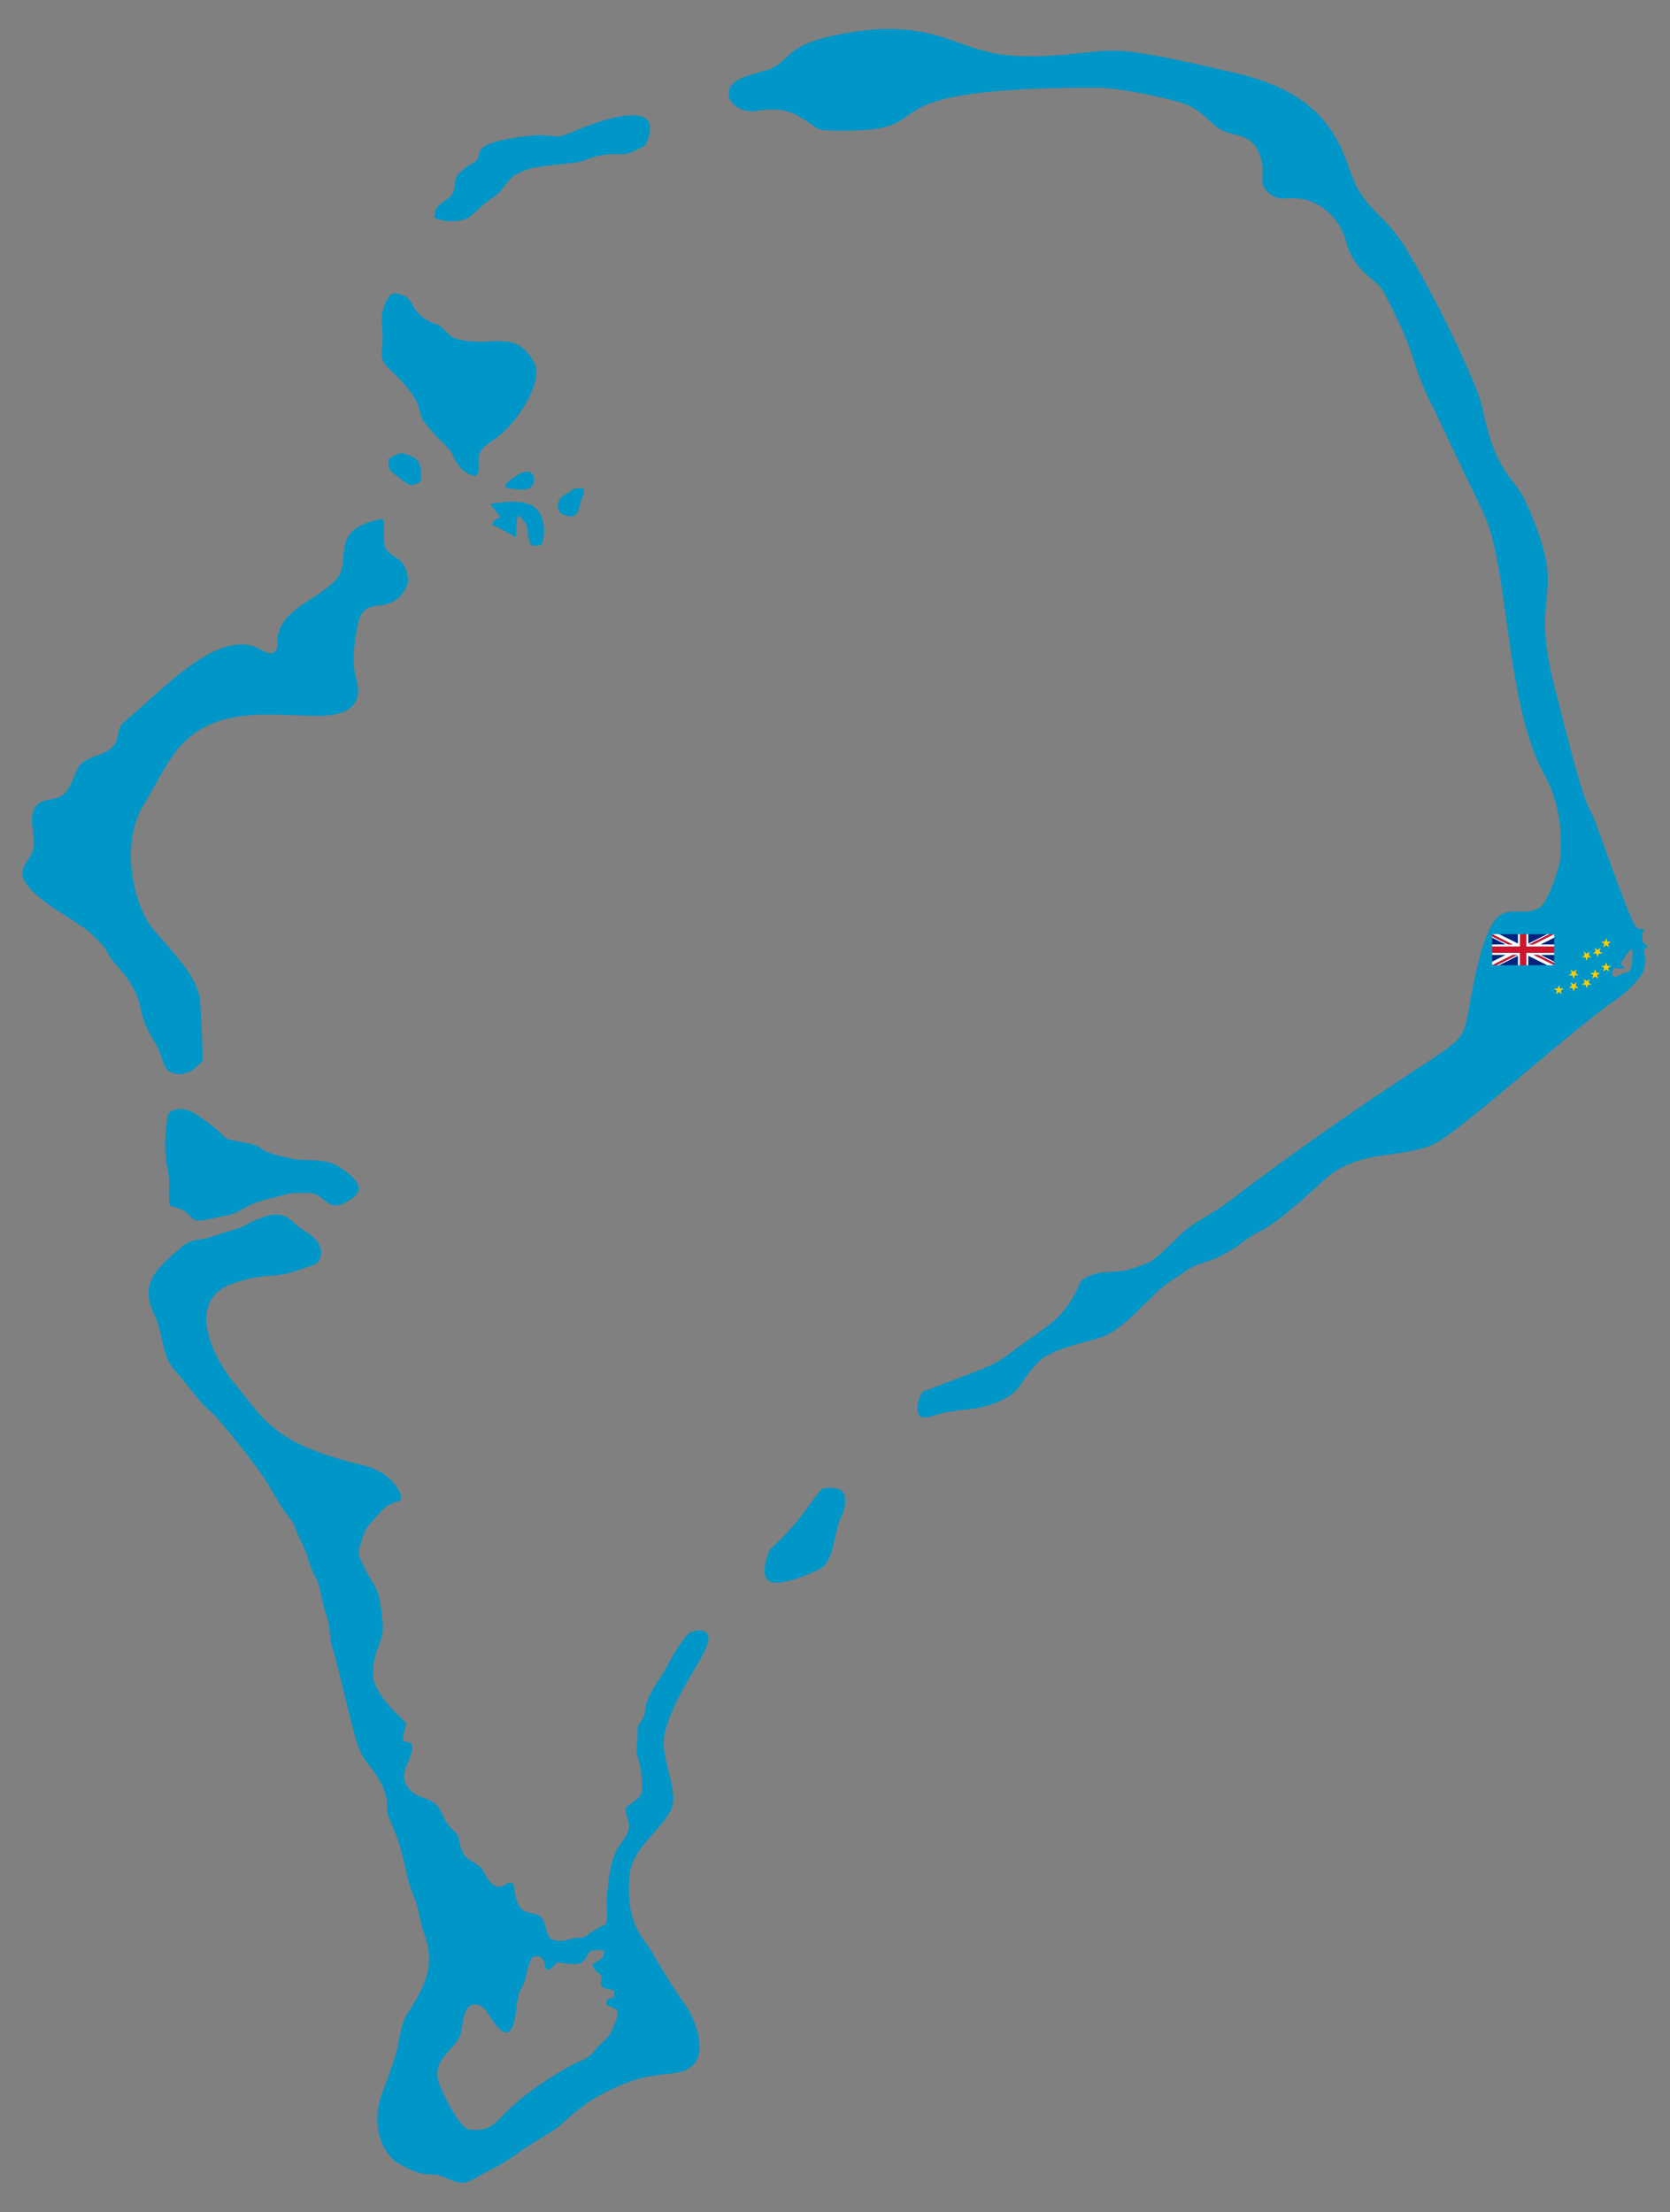 <?xml version="1.0" encoding="UTF-8"?> <svg xmlns="http://www.w3.org/2000/svg" xmlns:xlink="http://www.w3.org/1999/xlink" version="1.1" id="Layer_1" x="0px" y="0px" viewBox="0 0 1240.352 1643.394" xml:space="preserve"><rect x="0" y="0" width="1240.352" height="1643.394" fill="#808080" stroke="none"/> <g> <g> <path fill="#0096C8" d="M1223.844,703.207c-1.149-1.212-2.811-1.964-3.604-3.427c-0.575-2.591-0.24-5.276-0.282-7.888 c0.366-0.073,1.118-0.219,1.484-0.282c-0.198-0.376-0.606-1.118-0.815-1.484c-6.549-1.373-2.861,11.7-34.007-74.764 c-8.391-24.678-5.492,0.812-29.578-95.806c-24.946-89.291,11.758-68.756-24.782-148.807 c-8.934-17.396-21.593-19.449-31.479-68.746c-2.712-13.262-28.047-69.009-54.328-113.765 c-15.854-26.77-24.294-26.516-36.766-45.866c-12.661-18.923-10.374-68.002-88.283-87.249 c-72.241-17.113-88.345-18.358-103.882-17.145c-10.656,0.423-56.927,8.52-85.64,0c-26.606-5.805-51.319-27.539-122.207-9.267 c-28.143,8.259-23.986,18.663-41.258,23.737c-11.604,3.486-31.031,6.739-26.579,20.875c3.322,7.063,11.879,9.967,19.245,9.288 c33.616-6.616,39.215,14.233,51.998,14.167c101.721,3.868,7.851-31.245,199.677-31.688c21.303-0.076,56.799,8.964,62.801,10.667 c18.063,5.093,22.911,16.755,31.761,20.791c9.552,5.595,25.207,1.101,29.933,24.364c2.421,11.457-4.352,17.24,8.505,24.845 c3.918,2.529,8.776,1.484,13.164,1.588c19.035-0.989,34.518,13.042,39.91,28.982c1.455,4.174,3,16.133,16.194,27.655 c4.43,4.242,9.936,7.648,12.84,13.248c28.157,53.486,17.857,49.956,38.333,89.098c32.362,69.131,36.331,74.221,40.046,86.444 c14.098,42.922,13.904,134.303,40.83,182.731c9.873,17.719,13.101,38.385,12.14,58.466c0.449,7.523-9.432,36.224-15.64,40.38 c-23.682,12.258-35.755-24.515-53.231,78.65c-6.208,31.719-5.406,11.784-166.004,130.597 c-7.878,6.185-15.724,12.454-24.427,17.458c-7.355,5.119-15.755,8.839-22.149,15.233c-26.104,25.378-20.717,19.806-35.888,25.848 c-11.284,4.284-24.374,0.637-35.063,6.854c-1.682,0.94-3.667,1.807-4.43,3.719c-12.86,28.692-22.065,29.788-54.485,54.255 c-11.347,8.22-15.607,8.882-62.759,27.018c-2.967,5.276-5.391,11.733-2.455,17.594c3.834,2.915,8.828,0.47,12.924-0.585 c13.467-4.451,28.157-2.81,41.425-7.982c23.024-8.566,17.276-13.532,34.3-31.458c9.109-9.3,36.452-14.833,40.088-16.184 c17.399-4.525,24.006-12.104,47.422-35.188c6.373-6.446,14.46-10.667,21.742-15.912c11.097-8.138,19.846-4.288,45.333-23.601 c11.887-9.035,12.18-2.068,56.261-42.961c26.48-24.89,56.521-16.226,82.255-27.551c17.431-7.145,104.399-86.306,134.525-106.682 c7.721-5.36,15.034-11.67,20.227-19.589c3.563-5.401,2.904-12.109,1.776-18.137 C1221.901,704.889,1222.852,704.032,1223.844,703.207z M1204.882,723.402c-2.403,0.564-5.12,3.751-7.303,1.107 c-0.439-1.849,0.449-3.657,0.919-5.401c2.706,0.522,5.475,0.512,8.222,0.146c-1.055-1.222-2.037-2.403-3.061-3.594 c2.351-3.218,4.252-6.77,6.885-9.779c0.491-0.167,1.463-0.512,1.943-0.679C1212.621,725.467,1209.18,721.191,1204.882,723.402z"></path> <path fill="#0096C8" d="M342.412,163.717c6.195-1.107,10.343-6.237,14.846-10.155c3.636-3.448,7.951-6.039,11.858-9.142 c5.224-4.148,7.658-11.054,13.551-14.449c10.709-5.982,14.445-5.721,43.546-9.09c13.579-1.444,9.999-6.858,37.925-6.394 c5.151-0.888,9.737-3.824,14.439-5.997c3.636-5.36,5.527-12.537,2.978-18.722c-8.958-10.603-41.19,2.047-53.67,7.063 c-20.016,9.248-11.636,0.801-41.08,4.827c-43.516,6.054-24.267,13.805-35.773,19.558c-18.571,11.183-10.088,13.366-15.275,23.236 c-3.009,3.719-7.742,5.496-10.834,9.131c-1.828,2.319-1.807,5.443-2.361,8.212C328.777,164.501,335.788,164.752,342.412,163.717z"></path> <path fill="#0096C8" d="M284.124,267.254c1.755,6.275,14.964,13.119,24.97,30.424c2.904,4.963,2.351,11.336,6.049,15.901 c14.277,18.249,18.27,17.569,21.209,24.772c3.124,6.948,8.463,14.052,16.497,15.222c5.644-3.226,0.443-11.147,3.803-17.73 c2.393-4.534,7.115-7,11.116-9.894c13.473-9.059,33.156-36.35,30.413-53.471c-14.205-31.142-34.411-12.732-59.458-20.989 c-6.133-1.64-8.578-8.567-14.522-10.5c-20.368-7.31-15.824-18.789-24.792-21.595c-3.26-1.128-7.909-2.727-10.281,0.784 c-4.315,6.081-6.384,13.843-5.496,21.261C285.338,258.106,282.25,260.286,284.124,267.254z"></path> <path fill="#0096C8" d="M298.531,336.565c-3.667,0.397-6.739,2.706-9.946,4.336c-0.316,8.345-1.077,7.748,13.519,18.169 c2.748,2.319,6.54,0.94,9.257-0.711c2.539-2.507,1.348-6.415,1.013-9.528C311.355,344.625,312.786,340.346,298.531,336.565z"></path> <path fill="#0096C8" d="M392.404,363.039c7.06-2.566,5.367-18.583-7.345-10.49c-3.803,2.643-8.703,4.691-10.239,9.455 C380.556,363.217,386.585,364.387,392.404,363.039z"></path> <path fill="#0096C8" d="M419.014,367.876c-4.963,2.393-6.801,10.479-1.807,13.833c14.574,6.693,12.215-7.003,15.201-11.921 c1.379-2.204,1.212-4.837,1.024-7.313C422.669,363.349,429.072,362.092,419.014,367.876z"></path> <path fill="#0096C8" d="M365.501,389.754c6.007,2.967,12.109,5.819,17.73,9.497c0.428-5.569-0.491-11.398,1.766-16.675 c2.069,2.121,4.44,4.116,5.746,6.843c1.86,4.879,0.679,10.667,3.678,15.16c2.351,1.567,5.234,0.815,7.763,0.188 c3.784-9.683,2.117-23.908-6.812-29.139c-9.695-4.691-20.969-2.758-31.218-1.254c2.403,3.375,4.942,6.645,7.752,9.706 C369.001,385.042,366.337,386.609,365.501,389.754z"></path> <path fill="#0096C8" d="M132.642,797.915c7.157,0.146,13.321-4.492,17.719-9.737c0.725-1.812-1.589-43.893-1.787-45.834 c-3.558-17.727-13.798-27.57-34.269-51.392c-14.984-17.428-25.5-63.125-7.961-92.421c10.906-18.215,19.459-36.632,29.275-46.033 c42.533-45.154,124.261,0.789,130.419-37.57c0.02-14.495-8.014-15.861,0.46-54.286c5.331-15.609,16.869-7.077,27.519-15.128 c4.963-3.02,7.919-8.452,9.173-13.979c-1.726-19.264-11.246-14.727-17.228-24.897c-1.578-7,0.397-14.376-1.734-21.334 c-40.97,7.926-22.906,30.222-33.537,43.995c-14.301,17.259-45.701,23.075-44.643,49.063c0.334,3.249-1.766,7.24-5.391,7.073 c-5.61-1.108-10.072-5.287-15.755-6.227c-29.438-4.924-62.857,31.846-93.173,57.567c-5.36,4.419-2.821,12.673-7.627,17.458 c-6.822,8.118-19.976,6.613-25.9,15.786c-3.385,6.394-5.119,13.78-10.134,19.255c-5.746,6.551-17.333,2.497-21.961,10.542 c-6.279,10.49,2.424,23.131-2.487,33.976c-2.737,5.412-7.815,10.385-7.031,16.925c6.166,18.252,40.382,32.003,52.197,43.964 c13.989,13.299,8.31,10.403,14.669,18.775c4.751,6.284,17.361,16.589,21.136,36.515c1.598,8.4,5.381,16.152,9.821,23.392 C123.384,787.818,119.134,797.096,132.642,797.915z"></path> <path fill="#0096C8" d="M125.862,895.424c4.963,1.693,10.698,2.602,14.209,6.896c5.838,6.948,7.082,4.775,28.992,0.46 c6.948-1.222,12.433-6.039,18.91-8.494c7.501-3.5,15.839-4.21,23.612-6.822c5.548-1.787,11.43-1.202,17.155-1.254 c12.404-0.56,14.271,15.729,28.784,6.488c2.275-1.451,20.637-8.806-3.312-24.166c-9.78-8.622-27.784-6.069-34.216-7.24 c-30.467-5.645-21.709-8.523-34.154-11.618c-30.582-5.985-6.985-0.052-41.477-22.672c-6.76-4.609-19.357-4.845-20.049,3.375 c-4.64,34.564,2.257,35.469,1.222,52.28C125.318,886.909,125.391,891.182,125.862,895.424z"></path> <path fill="#0096C8" d="M520.786,1211.206c-3.009-0.271-5.966,0.721-8.766,1.682c-7.93,8.306-13.195,18.545-18.586,28.554 c-0.938,1.957-14.201,18.981-14.439,29.943c0.031,4.587-4.043,7.564-5.339,11.701c-0.449,3.385,0.104,6.822-0.24,10.239 c-0.188,3.427-1.421,6.979-0.24,10.375c2.925,9.058,4.388,18.764,3.333,28.261c-2.482,6.881-13.257,8.63-11.733,13.509 c0.637,3.981,2.382,7.763,2.581,11.837c-4.508,16.933-13.564,8.254-16.748,53.994c-0.46,6.018,1.557,12.569-0.888,18.221 c-4.597,2.236-9.215,4.492-13.133,7.846c-3.51,3.312-8.651,1.525-12.84,3.093c-4.743,1.651-10.312,2.027-14.898-0.219 c-3.897-5.005-3.093-12.704-8.013-17.166c-4.263-2.393-10.113-1.327-13.666-5.13c-4.587-4.931-4.44-12.046-5.861-18.21 c-1.536-3.051-4.722-0.031-6.822,0.69c-9.029,5.685-14.717-9.784-16.831-12.475c-7.98-7.459-14.447-5.581-16.643-21.167 c-0.46-4.513-4.67-7.063-7.313-10.291c-4.179-4.273-5.182-10.521-8.891-15.086c-5.14-5.882-14.042-5.537-19.475-10.981 c-13.615-12.966,3.946-24.075,0.199-35.533c-1.807-0.449-3.615-0.888-5.422-1.285c-2.288-4.597,1.473-8.996,1.348-13.572 c-3.031-3.99-19.455-16.411-24.333-32.848c-0.965-23.896,8.886-25.374,7.031-42.742c-2.907-29.621-5.929-23.394-13.875-40.621 c-2.11-4.409-4.91-9.194-3.343-14.251c1.912-5.987,3.343-12.475,7.627-17.291c11.614-13.413,12.484-14.738,22.578-17.417 c0.512-1.745,1.369-3.636,0.293-5.339c-8.691-17.833-25.846-20.43-31.437-21.846c-64.582-16.231-70.106-34.073-92.159-60.356 c-14.893-17.88-37.977-61.721,0.105-74.273c25.763-8.255,29.019-2.762,47.61-9.549c4.952-1.954,10.625-2.643,14.878-6.007 c6.129-10.709-2.013-18.684-12.924-24.761c-9.671-6.627-11.554-18.675-42.177-2.079c-5.349,2.884-11.472,3.584-17.082,5.746 c-26.532,9.881-16.354-2.8-42.282,21.501c-21.993,21.298-6.548,36.359-4.367,46.451c3.458,11.618,3.897,25.054,12.725,34.269 c9.257,9.957,16.278,21.972,26.872,30.664c5.285,4.594,36.196,42.424,43.379,55.76c13.494,24.64,16.204,22.368,19.098,31.124 c2.351,6.812,6.582,12.819,8.463,19.809c1.525,5.433,3.542,10.73,6.175,15.734c4.545,8.519,2.498,12.027,9.09,31.437 c2.152,6.436,1.087,13.446,3.187,19.903c5.519,17.025,15.924,68.232,21.084,78.285c2.946,6.739,8.358,11.879,12.203,18.064 c11.755,18.356,5.245,23.275,9.152,31.552c12.786,27.567,10.704,39.969,18.325,57.797c3.96,8.64,4.158,18.367,7.522,27.206 c9.54,25.536-0.745,41.488-12.579,60.451c-4.754,7.972-5.506,17.416-7.418,26.297c-3.166,12.161-8.097,23.748-12.287,35.554 c-7.954,28.322,6.233,44.72,12.798,48.582c22.558,13.193,23.809,5.404,34.457,10.479c18.15,7.898,14.7,4.289,37.946-7.261 c9.372-4.566,17.26-11.493,26.192-16.79c8.484-5.757,17.97-10.155,25.388-17.375c19.205-18.367,36.896-25.037,47.965-29.337 c21.246-8.09,37.189-3.527,46.022-11.388c12.886-9.388,3.475-36.446-7.334-50.118c-6.37-8.121-22.574-36.312-23.257-37.319 c-7.668-11.525-16.797-19.25-15.536-51.016c0.873-22.936,18.982-31.84,30.413-50.818c8.752-14.457-9.273-40.258-3.584-59.907 C504.468,1247.255,539.639,1215.188,520.786,1211.206z M326.75,1549.326c-7.456-18.017,9.146-25.596,14.491-35.951 c3.009-7.219,1.348-16.298,6.864-22.431c4.022-4.189,10.291-0.94,13.185,2.925c22.056,38.031,21.44-2.791,23.382-10.312 c1.013-4.963,4.639-8.88,5.611-13.833c1.212-5.412,2.173-11.085,5.297-15.786c2.424-1.473,5.663-0.752,7.481,1.369 c1.849,1.651,1.504,4.336,1.86,6.582c0.836,0.585,1.672,1.181,2.528,1.807c2.267-1.943,4.482-3.939,6.582-6.049 c33.198,6.689,11.616-12.653,35.021-8.41c-1.884,6.343,0.535,3.787-9.152,10.082c0.846,3.834,4.054,6.101,7.052,8.243 c-0.261,2.601-1.076,5.307-0.366,7.919c2.528,2.215,6.3,2.215,9.403,3.27c0.073,1.661,0.157,3.333,0.251,5.025 c-1.766,0.46-3.646,0.679-5.245,1.599c-0.449,1.212-0.543,2.528-0.731,3.824c9.018,4.751,11.822,1.446,4.127,19.297 c-2.716,6.363-9.194,9.748-13.101,15.264c-4.085,5.934-11.503,7.313-17.416,10.688c-62.932,35.573-48.507,49.559-75.098,47.558 C342.175,1581.575,330.778,1559.389,326.75,1549.326z"></path> <path fill="#0096C8" d="M611.9,1105.413c-3.506,0.551-12.589,17.179-25.273,30.758c-4.513,5.548-9.988,10.155-15.013,15.181 c-3.366,8.6-7.215,21.89,1.807,24.04c8.463,2.127,27.612-5.798,35.407-9.831c10.588-5.257,10.524-26.594,15.233-36.933 c2.131-4.743,4.116-9.79,3.521-15.097C627.659,1104.699,618.645,1105.055,611.9,1105.413z"></path> </g> <g> <g> <polygon fill="#00247D" points="1135.124,693.962 1135.124,700.987 1149.175,693.962 "></polygon> <polygon fill="#00247D" points="1154.328,714.429 1154.328,709.324 1144.118,709.324 "></polygon> <polygon fill="#00247D" points="1127.443,700.987 1127.443,693.962 1113.392,693.962 "></polygon> <polygon fill="#00247D" points="1135.124,717.006 1149.175,717.006 1135.124,709.98 "></polygon> <polygon fill="#00247D" points="1144.118,701.643 1154.328,701.643 1154.328,696.538 "></polygon> <polygon fill="#00247D" points="1108.24,696.538 1108.24,701.643 1118.449,701.643 "></polygon> <polygon fill="#00247D" points="1127.443,717.006 1127.443,709.98 1113.392,717.006 "></polygon> <polygon fill="#00247D" points="1108.24,709.324 1108.24,714.429 1118.449,709.324 "></polygon> </g> <g> <polygon fill="#FFFFFF" points="1154.328,693.962 1138.965,701.643 1135.53,701.643 1150.892,693.962 1149.175,693.962 1135.124,700.987 1135.124,693.962 1133.588,693.962 1133.588,703.179 1154.328,703.179 1154.328,701.643 1144.118,701.643 1154.328,696.538 "></polygon> <polygon fill="#FFFFFF" points="1127.443,700.987 1113.392,693.962 1108.24,693.962 1123.602,701.643 1120.167,701.643 1108.24,695.679 1108.24,696.538 1118.449,701.643 1108.24,701.643 1108.24,703.179 1128.979,703.179 1128.979,693.962 1127.443,693.962 "></polygon> <polygon fill="#FFFFFF" points="1133.588,707.788 1133.588,717.006 1135.124,717.006 1135.124,709.98 1149.175,717.006 1154.328,717.006 1138.965,709.324 1142.4,709.324 1154.328,715.288 1154.328,714.429 1144.118,709.324 1154.328,709.324 1154.328,707.788 "></polygon> <polygon fill="#FFFFFF" points="1108.24,707.788 1108.24,709.324 1118.449,709.324 1108.24,714.429 1108.24,717.006 1123.602,709.324 1127.037,709.324 1111.675,717.006 1113.392,717.006 1127.443,709.98 1127.443,717.006 1128.979,717.006 1128.979,707.788 "></polygon> </g> <g> <polygon fill="#CF142B" points="1138.965,709.324 1154.328,717.006 1154.328,715.288 1142.4,709.324 "></polygon> <polygon fill="#CF142B" points="1123.602,701.643 1108.24,693.962 1108.24,695.679 1120.167,701.643 "></polygon> <polygon fill="#CF142B" points="1154.328,693.962 1150.892,693.962 1135.53,701.643 1138.965,701.643 "></polygon> <polygon fill="#CF142B" points="1108.24,717.006 1111.675,717.006 1127.037,709.324 1123.602,709.324 "></polygon> <polygon fill="#CF142B" points="1133.588,703.179 1133.588,693.962 1128.979,693.962 1128.979,703.179 1108.24,703.179 1108.24,707.788 1128.979,707.788 1128.979,717.006 1133.588,717.006 1133.588,707.788 1154.328,707.788 1154.328,703.179 "></polygon> </g> <g> <polygon fill="#FFCE00" points="1158.674,734.329 1157.81,731.67 1156.947,734.329 1154.152,734.329 1156.413,735.971 1155.549,738.63 1157.81,736.987 1160.072,738.63 1159.208,735.971 1161.469,734.329 "></polygon> <polygon fill="#FFCE00" points="1171.032,729.603 1168.771,731.246 1166.509,729.603 1167.373,732.261 1165.112,733.904 1167.907,733.904 1168.771,736.562 1169.634,733.904 1172.429,733.904 1170.168,732.261 "></polygon> <polygon fill="#FFCE00" points="1171.032,720.233 1168.771,721.876 1166.509,720.233 1167.373,722.891 1165.112,724.534 1167.907,724.534 1168.771,727.192 1169.634,724.534 1172.429,724.534 1170.168,722.891 "></polygon> <polygon fill="#FFCE00" points="1180.711,727.235 1178.449,728.878 1176.188,727.235 1177.052,729.893 1174.791,731.536 1177.586,731.536 1178.449,734.194 1179.313,731.536 1182.108,731.536 1179.847,729.893 "></polygon> <polygon fill="#FFCE00" points="1177.586,711.148 1178.449,713.807 1179.313,711.148 1182.108,711.148 1179.847,709.506 1180.711,706.848 1178.449,708.49 1176.188,706.848 1177.052,709.506 1174.791,711.148 "></polygon> <polygon fill="#FFCE00" points="1185.643,722.734 1184.78,720.076 1183.916,722.734 1181.121,722.734 1183.382,724.377 1182.519,727.035 1184.78,725.392 1187.041,727.035 1186.177,724.377 1188.438,722.734 "></polygon> <polygon fill="#FFCE00" points="1185.72,708.368 1186.584,711.026 1187.448,708.368 1190.242,708.368 1187.981,706.726 1188.845,704.067 1186.584,705.71 1184.323,704.067 1185.186,706.726 1182.925,708.368 "></polygon> <polygon fill="#FFCE00" points="1193.816,717.473 1192.952,714.815 1192.089,717.473 1189.294,717.473 1191.555,719.115 1190.691,721.774 1192.952,720.131 1195.213,721.774 1194.35,719.116 1196.611,717.473 "></polygon> <polygon fill="#FFCE00" points="1190.691,703.794 1192.952,702.151 1195.213,703.794 1194.35,701.136 1196.611,699.493 1193.816,699.493 1192.952,696.835 1192.089,699.493 1189.294,699.493 1191.555,701.136 "></polygon> </g> </g> </g> </svg> 